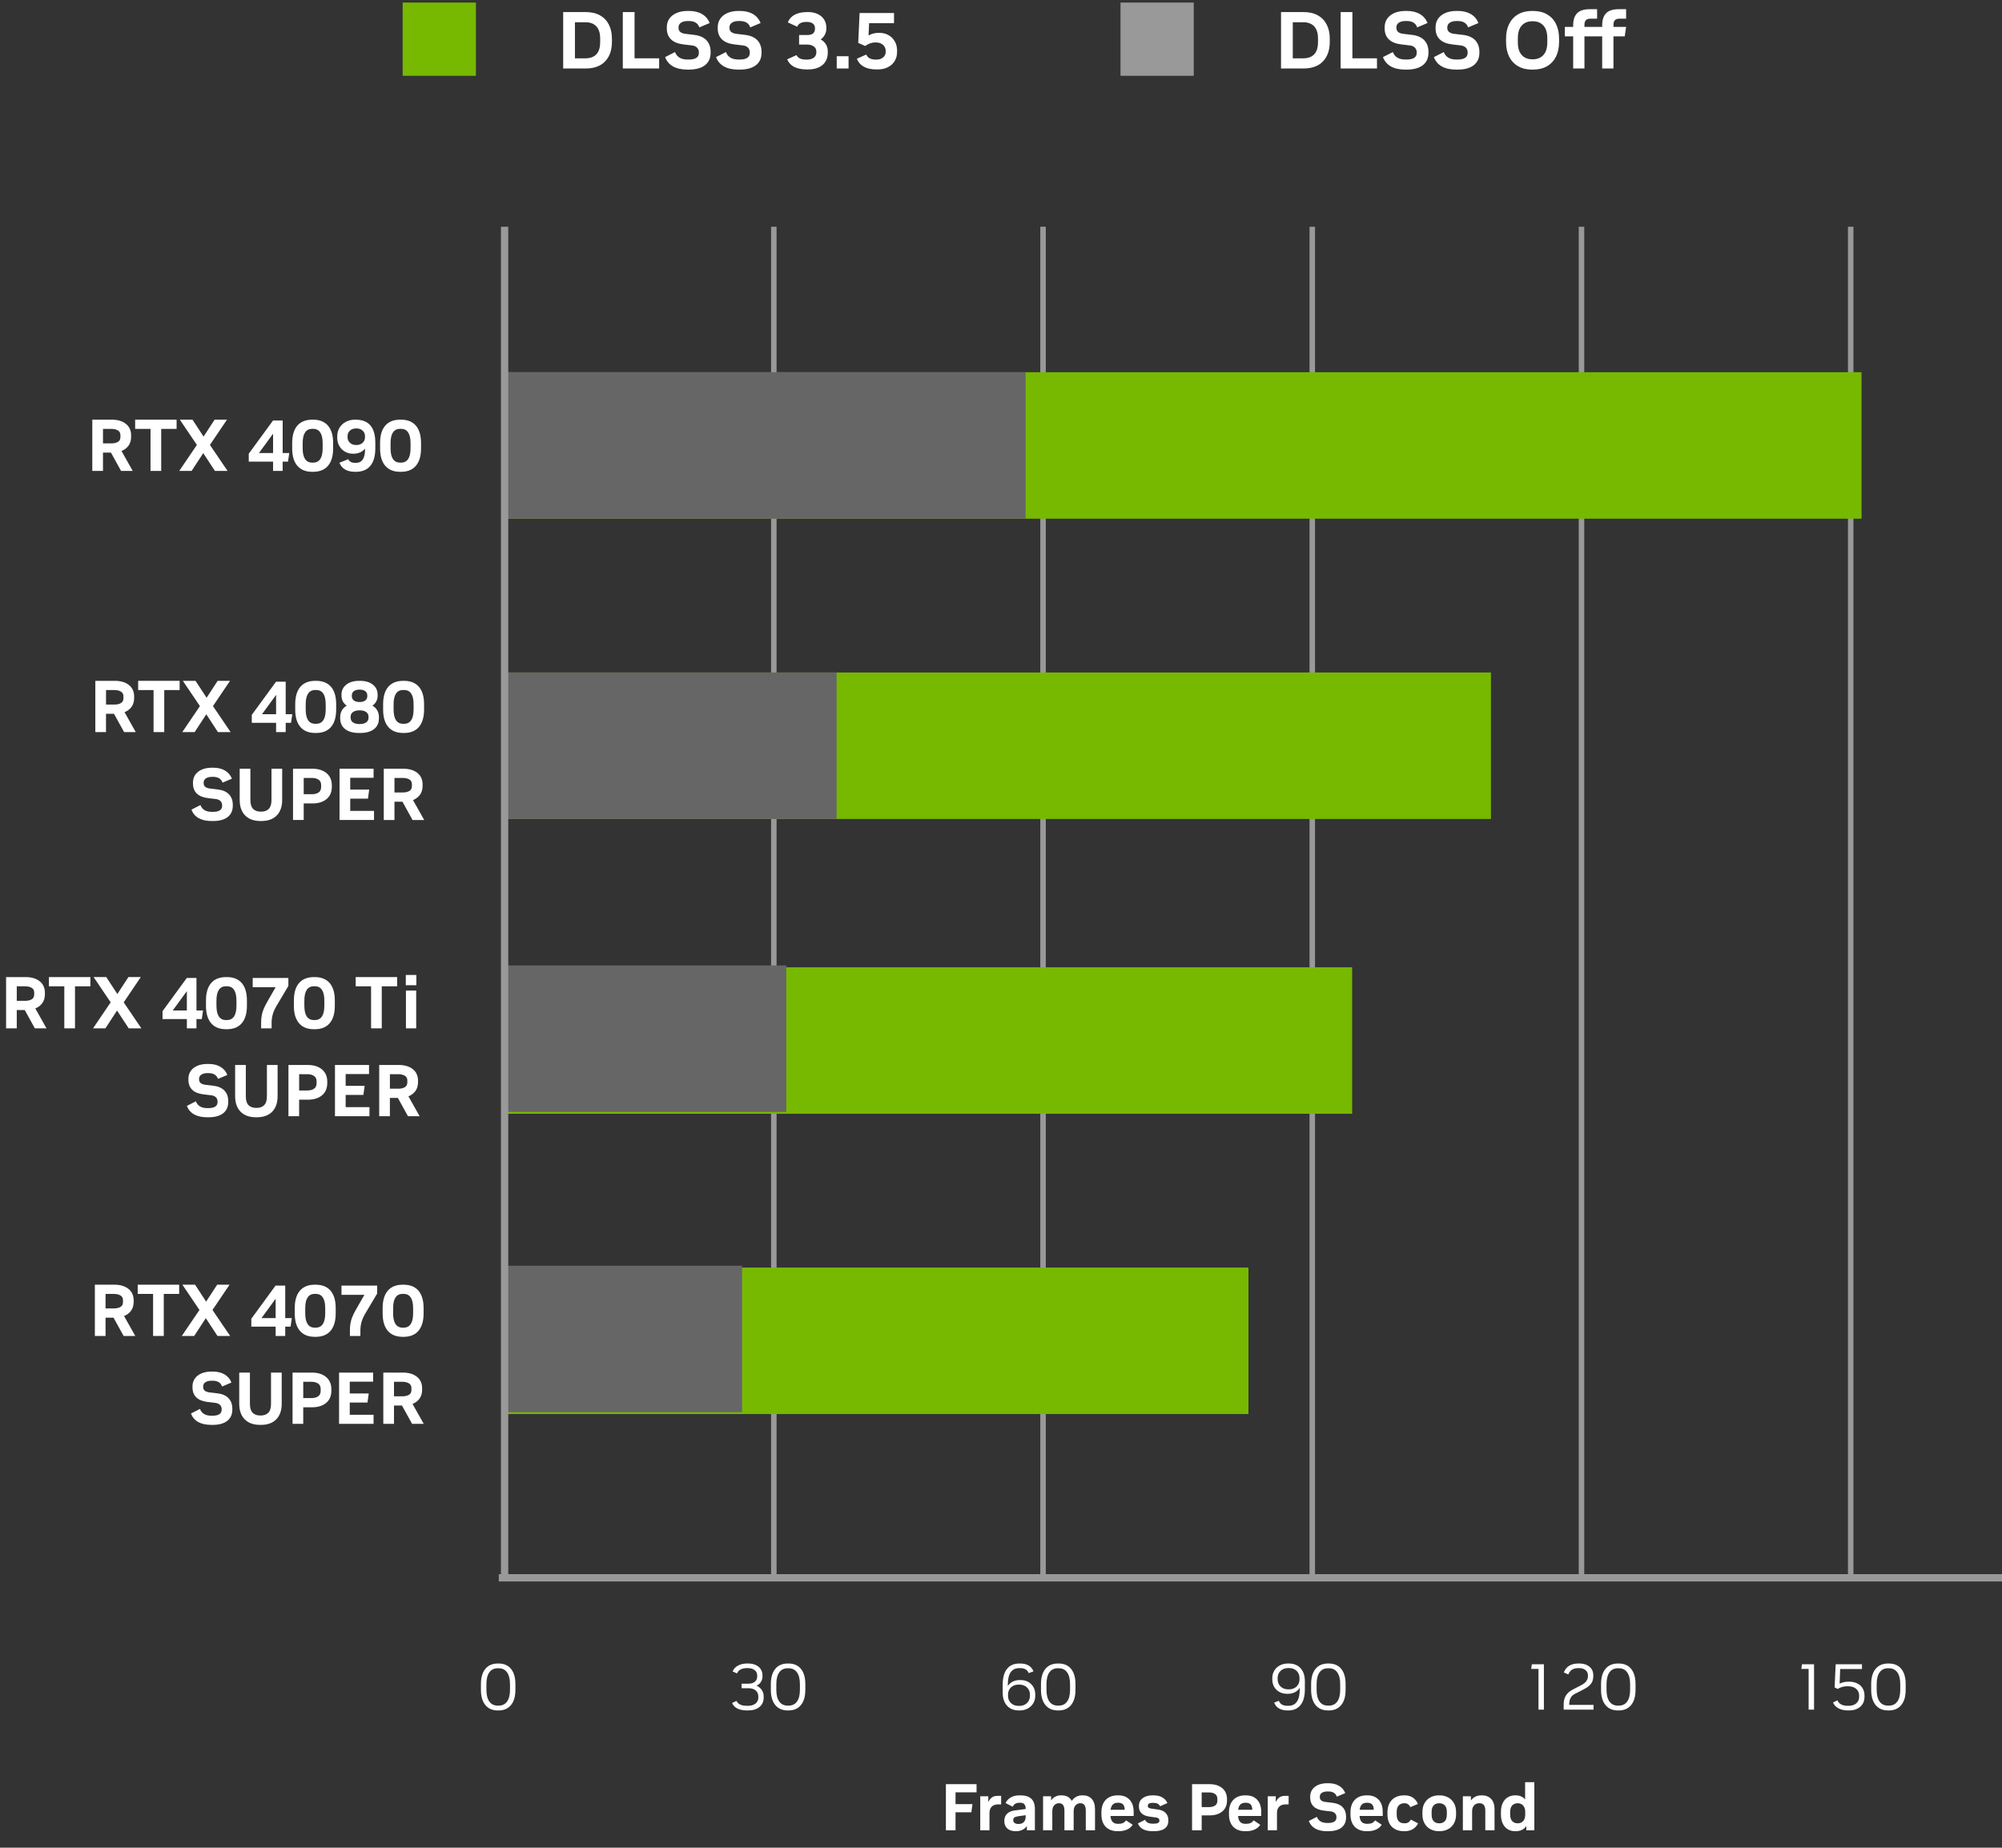 <?xml version="1.0" encoding="UTF-8"?><svg id="Layer_2" xmlns="http://www.w3.org/2000/svg" viewBox="0 0 273.314 252.281"><rect x="0" y="0" width="273.314" height="252.281" fill="#333333" stroke="none"/><g id="Layer_1-2"><path d="M76.886,9.351V1.649h3.069c.776,0,1.432.15,1.963.451.532.301.935.723,1.21,1.266.275.543.413,1.181.413,1.914v.429c0,1.13-.309,2.019-.925,2.667-.615.649-1.503.975-2.661.975h-3.069ZM78.491,7.964h1.42c.652,0,1.152-.182,1.501-.545.349-.362.522-.922.522-1.677v-.495c0-.727-.174-1.275-.522-1.65-.349-.373-.849-.56-1.501-.56h-1.42v4.928Z" fill="#fff"/><path d="M85.025,9.351V1.649h1.605v6.314h3.356v1.387h-4.961Z" fill="#fff"/><path d="M93.869,9.504c-1.605,0-2.629-.567-3.069-1.704l1.353-.693c.257.682.828,1.022,1.716,1.022h.143c.932,0,1.397-.3,1.397-.901v-.11c0-.235-.081-.436-.242-.605-.161-.17-.393-.272-.692-.309l-1.199-.143c-.733-.088-1.291-.317-1.672-.688-.382-.371-.572-.875-.572-1.513v-.132c0-.455.117-.85.352-1.184.235-.333.566-.592.996-.775.429-.183.933-.274,1.513-.274h.165c.703,0,1.298.142,1.781.423.484.283.832.691,1.045,1.227l-1.407.595c-.198-.579-.675-.869-1.431-.869h-.143c-.397,0-.706.077-.93.231-.224.153-.336.359-.336.615v.11c0,.447.309.712.925.792l1.198.143c.748.088,1.312.334,1.688.737.378.403.567.928.567,1.573v.132c0,.733-.257,1.3-.77,1.7-.514.398-1.25.599-2.211.599h-.165Z" fill="#fff"/><path d="M100.821,9.504c-1.605,0-2.629-.567-3.069-1.704l1.353-.693c.257.682.828,1.022,1.716,1.022h.143c.932,0,1.397-.3,1.397-.901v-.11c0-.235-.081-.436-.242-.605-.161-.17-.393-.272-.692-.309l-1.199-.143c-.733-.088-1.291-.317-1.672-.688-.382-.371-.572-.875-.572-1.513v-.132c0-.455.117-.85.352-1.184.235-.333.566-.592.996-.775.429-.183.933-.274,1.513-.274h.165c.703,0,1.298.142,1.781.423.484.283.832.691,1.045,1.227l-1.407.595c-.198-.579-.675-.869-1.431-.869h-.143c-.397,0-.706.077-.93.231-.224.153-.336.359-.336.615v.11c0,.447.309.712.925.792l1.198.143c.748.088,1.312.334,1.688.737.378.403.567.928.567,1.573v.132c0,.733-.257,1.3-.77,1.7-.514.398-1.25.599-2.211.599h-.165Z" fill="#fff"/><path d="M110.149,9.481c-1.408,0-2.303-.461-2.685-1.385l1.287-.572c.176.41.62.615,1.331.615h.077c.403,0,.719-.088.946-.264.227-.176.341-.414.341-.715v-.121c0-.301-.117-.535-.352-.704-.234-.169-.56-.253-.979-.253h-1.023v-1.298h1.101c.711,0,1.066-.286,1.066-.858v-.109c0-.257-.099-.459-.297-.606s-.473-.22-.825-.22h-.055c-.66,0-1.074.22-1.243.659l-1.287-.594c.382-.938,1.269-1.408,2.662-1.408h.121c.491,0,.922.089,1.293.265.37.177.66.422.869.737.209.315.314.685.314,1.111v.143c0,.293-.065.566-.193.819-.128.253-.316.472-.566.654.639.39.957.935.957,1.64v.153c0,.726-.238,1.292-.715,1.7-.477.406-1.144.609-2.002.609h-.143Z" fill="#fff"/><path d="M114.23,9.351v-1.672h1.617v1.672h-1.617Z" fill="#fff"/><path d="M119.664,9.481c-1.4,0-2.295-.486-2.684-1.463l1.287-.571c.19.462.627.692,1.309.692h.077c.366,0,.669-.099.907-.297.238-.197.357-.447.357-.748v-.132c0-.345-.124-.625-.374-.841-.249-.217-.571-.325-.968-.325h-.099c-.455,0-.909.161-1.364.484l-.946-.418.188-4.081h4.697v1.386h-3.399l-.077,1.683c.169-.109.372-.197.61-.264s.49-.099.754-.099h.121c.469,0,.886.104,1.248.314.363.209.647.494.853.857s.309.779.309,1.249v.186c0,.477-.112.894-.336,1.254s-.535.639-.935.836c-.4.199-.864.297-1.392.297h-.144Z" fill="#fff"/><rect x="54.972" y=".35" width="10" height="10" fill="#76b900"/><path d="M174.886,9.351V1.649h3.069c.776,0,1.432.15,1.963.451.532.301.935.723,1.21,1.266.275.543.413,1.181.413,1.914v.429c0,1.13-.309,2.019-.925,2.667-.615.649-1.503.975-2.661.975h-3.069ZM176.491,7.964h1.42c.652,0,1.152-.182,1.501-.545.349-.362.522-.922.522-1.677v-.495c0-.727-.174-1.275-.522-1.65-.349-.373-.849-.56-1.501-.56h-1.42v4.928Z" fill="#fff"/><path d="M183.025,9.351V1.649h1.605v6.314h3.356v1.387h-4.961Z" fill="#fff"/><path d="M191.869,9.504c-1.605,0-2.629-.567-3.069-1.704l1.353-.693c.257.682.828,1.022,1.716,1.022h.143c.932,0,1.397-.3,1.397-.901v-.11c0-.235-.081-.436-.242-.605-.161-.17-.393-.272-.692-.309l-1.199-.143c-.733-.088-1.291-.317-1.672-.688-.382-.371-.572-.875-.572-1.513v-.132c0-.455.117-.85.352-1.184.235-.333.566-.592.996-.775.429-.183.933-.274,1.513-.274h.165c.703,0,1.298.142,1.781.423.484.283.832.691,1.045,1.227l-1.407.595c-.198-.579-.675-.869-1.431-.869h-.143c-.397,0-.706.077-.93.231-.224.153-.336.359-.336.615v.11c0,.447.309.712.925.792l1.198.143c.748.088,1.312.334,1.688.737.378.403.567.928.567,1.573v.132c0,.733-.257,1.3-.77,1.7-.514.398-1.25.599-2.211.599h-.165Z" fill="#fff"/><path d="M198.821,9.504c-1.605,0-2.629-.567-3.069-1.704l1.353-.693c.257.682.828,1.022,1.716,1.022h.143c.932,0,1.397-.3,1.397-.901v-.11c0-.235-.081-.436-.242-.605-.161-.17-.393-.272-.692-.309l-1.199-.143c-.733-.088-1.291-.317-1.672-.688-.382-.371-.572-.875-.572-1.513v-.132c0-.455.117-.85.352-1.184.235-.333.566-.592.996-.775.429-.183.933-.274,1.513-.274h.165c.703,0,1.298.142,1.781.423.484.283.832.691,1.045,1.227l-1.407.595c-.198-.579-.675-.869-1.431-.869h-.143c-.397,0-.706.077-.93.231-.224.153-.336.359-.336.615v.11c0,.447.309.712.925.792l1.198.143c.748.088,1.312.334,1.688.737.378.403.567.928.567,1.573v.132c0,.733-.257,1.3-.77,1.7-.514.398-1.25.599-2.211.599h-.165Z" fill="#fff"/><path d="M209.172,9.504c-.748,0-1.388-.153-1.919-.462-.532-.309-.94-.744-1.222-1.309s-.423-1.236-.423-2.014v-.44c0-.777.141-1.448.423-2.014.282-.565.69-1,1.222-1.309.531-.309,1.171-.462,1.919-.462h.11c.748,0,1.388.153,1.919.462.532.309.94.744,1.222,1.309.282.565.423,1.236.423,2.014v.44c0,.777-.141,1.449-.423,2.014s-.69,1-1.222,1.309c-.531.309-1.171.462-1.919.462h-.11ZM209.184,8.097h.088c.601,0,1.079-.195,1.435-.584.355-.389.533-.975.533-1.76v-.506c0-.785-.178-1.371-.533-1.76-.356-.389-.835-.583-1.435-.583h-.088c-.602,0-1.08.194-1.435.583-.356.389-.534.975-.534,1.76v.506c0,.785.178,1.371.534,1.76.355.389.834.584,1.435.584Z" fill="#fff"/><path d="M214.77,9.351v-4.39h-1.133v-1.286h1.133v-.242c0-.705.177-1.244.528-1.617.352-.375.939-.561,1.76-.561h.98v1.298h-.924c-.286,0-.491.072-.616.215s-.188.347-.188.61v.298h1.728l-.188,1.286h-1.54v4.39h-1.54ZM218.731,9.351v-4.39h-1.134v-1.286h1.134v-.242c0-.705.176-1.244.527-1.617.352-.375.939-.561,1.76-.561h.98v1.298h-.924c-.286,0-.491.072-.616.215s-.188.347-.188.61v.298h1.728l-.188,1.286h-1.54v4.39h-1.539Z" fill="#fff"/><rect x="152.972" y=".35" width="10" height="10" fill="#999"/><line x1="68.093" y1="215.433" x2="273.314" y2="215.433" fill="#999" stroke="#999" stroke-miterlimit="10"/><path d="M67.96,233.541c-.731,0-1.299-.246-1.701-.738-.401-.492-.603-1.182-.603-2.07v-.792c0-.894.201-1.585.603-2.074.402-.489.97-.733,1.701-.733h.108c.731,0,1.298.244,1.696.733.399.489.599,1.181.599,2.074v.792c0,.889-.199,1.578-.599,2.07-.398.492-.965.738-1.696.738h-.108ZM67.96,232.884h.108c.504,0,.89-.186,1.157-.559.266-.371.4-.908.4-1.61v-.766c0-.695-.135-1.231-.4-1.606-.268-.375-.653-.562-1.157-.562h-.108c-.504,0-.889.188-1.156.562-.267.375-.4.911-.4,1.606v.766c0,.702.134,1.239.4,1.61.268.372.652.559,1.156.559Z" fill="#fff"/><path d="M102.033,233.541c-1.105,0-1.801-.339-2.088-1.018l.603-.288c.108.229.279.398.513.509.234.111.553.166.954.166h.081c.439,0,.786-.102,1.044-.306s.388-.477.388-.819v-.152c0-.342-.12-.615-.36-.819s-.565-.306-.972-.306h-.954v-.621h.944c.372,0,.663-.089.873-.266s.315-.419.315-.725v-.126c0-.311-.117-.558-.352-.738-.233-.18-.549-.27-.944-.27h-.072c-.732,0-1.194.243-1.386.729l-.604-.278c.144-.349.391-.615.738-.802.348-.185.774-.278,1.278-.278h.099c.397,0,.741.067,1.035.202s.521.324.684.567.243.529.243.859v.144c0,.271-.072.518-.216.743-.144.225-.342.398-.594.518.294.126.529.316.706.571s.266.548.266.877v.171c0,.54-.19.968-.571,1.283-.381.315-.898.473-1.553.473h-.099Z" fill="#fff"/><path d="M107.541,233.541c-.732,0-1.3-.246-1.701-.738-.402-.492-.604-1.182-.604-2.07v-.792c0-.894.201-1.585.604-2.074.401-.489.969-.733,1.701-.733h.107c.732,0,1.298.244,1.697.733.398.489.598,1.181.598,2.074v.792c0,.889-.199,1.578-.598,2.07-.399.492-.965.738-1.697.738h-.107ZM107.541,232.884h.107c.504,0,.89-.186,1.157-.559.267-.371.4-.908.4-1.61v-.766c0-.695-.134-1.231-.4-1.606-.268-.375-.653-.562-1.157-.562h-.107c-.504,0-.89.188-1.157.562-.267.375-.4.911-.4,1.606v.766c0,.702.134,1.239.4,1.61.268.372.653.559,1.157.559Z" fill="#fff"/><path d="M139.102,233.541c-.69,0-1.231-.217-1.625-.648-.393-.432-.589-1.029-.589-1.791v-1.089c0-.936.194-1.65.585-2.142.39-.492.953-.738,1.691-.738h.1c.93,0,1.539.356,1.826,1.071l-.647.242c-.102-.239-.249-.414-.441-.521-.191-.108-.446-.162-.765-.162h-.081c-1.044,0-1.566.747-1.566,2.241v.216c.156-.264.377-.468.662-.612.285-.144.61-.216.977-.216h.09c.396,0,.745.084,1.049.252.303.168.54.4.711.697s.256.638.256,1.022v.171c0,.385-.091.728-.274,1.031-.183.303-.435.541-.756.715s-.691.262-1.111.262h-.09ZM139.065,232.92h.09c.426,0,.774-.128,1.044-.383.271-.255.405-.586.405-.994v-.153c0-.408-.135-.739-.405-.994-.27-.255-.618-.383-1.044-.383h-.09c-.433,0-.782.128-1.049.383s-.4.586-.4.994v.153c0,.401.134.731.4.989.267.259.616.388,1.049.388Z" fill="#fff"/><path d="M144.42,233.541c-.731,0-1.299-.246-1.701-.738-.401-.492-.603-1.182-.603-2.07v-.792c0-.894.201-1.585.603-2.074.402-.489.97-.733,1.701-.733h.108c.731,0,1.297.244,1.696.733s.599,1.181.599,2.074v.792c0,.889-.199,1.578-.599,2.07s-.965.738-1.696.738h-.108ZM144.42,232.884h.108c.504,0,.89-.186,1.156-.559.267-.371.4-.908.4-1.61v-.766c0-.695-.134-1.231-.4-1.606s-.652-.562-1.156-.562h-.108c-.504,0-.89.188-1.156.562s-.4.911-.4,1.606v.766c0,.702.134,1.239.4,1.61.267.372.652.559,1.156.559Z" fill="#fff"/><path d="M175.774,233.541c-.936,0-1.545-.357-1.827-1.071l.639-.243c.102.24.251.414.445.522.195.107.449.161.761.161h.09c1.038,0,1.558-.746,1.558-2.24v-.226c-.156.265-.377.469-.662.612s-.61.216-.977.216h-.09c-.39,0-.737-.084-1.044-.252-.306-.168-.544-.4-.716-.697-.171-.297-.256-.638-.256-1.022v-.162c0-.39.091-.736.274-1.039.183-.304.436-.54.761-.712.323-.171.692-.256,1.106-.256h.1c.69,0,1.23.215,1.619.644.391.429.586,1.024.586,1.786v1.098c0,.931-.195,1.643-.586,2.138-.39.495-.95.743-1.683.743h-.099ZM175.882,230.66h.081c.433,0,.781-.129,1.049-.387.267-.258.4-.591.4-.999v-.144c0-.408-.134-.739-.4-.995-.268-.255-.616-.382-1.049-.382h-.081c-.432,0-.782.127-1.053.382-.27.256-.405.587-.405.995v.144c0,.414.136.749.405,1.004.271.255.621.382,1.053.382Z" fill="#fff"/><path d="M181.3,233.541c-.731,0-1.299-.246-1.701-.738-.401-.492-.603-1.182-.603-2.07v-.792c0-.894.201-1.585.603-2.074.402-.489.97-.733,1.701-.733h.108c.731,0,1.297.244,1.696.733s.599,1.181.599,2.074v.792c0,.889-.199,1.578-.599,2.07s-.965.738-1.696.738h-.108ZM181.3,232.884h.108c.504,0,.89-.186,1.156-.559.267-.371.4-.908.4-1.61v-.766c0-.695-.134-1.231-.4-1.606s-.652-.562-1.156-.562h-.108c-.504,0-.89.188-1.156.562s-.4.911-.4,1.606v.766c0,.702.134,1.239.4,1.61.267.372.652.559,1.156.559Z" fill="#fff"/><path d="M210.035,233.433v-5.561h-.999l.09-.631h1.647v6.192h-.738Z" fill="#fff"/><path d="M213.474,233.433v-.756c0-.894.398-1.548,1.196-1.962l1.206-.63c.606-.312.909-.717.909-1.216v-.126c0-.293-.111-.53-.333-.711-.222-.18-.513-.27-.873-.27h-.072c-.365,0-.66.069-.882.207s-.393.357-.513.657l-.621-.271c.311-.815.984-1.224,2.016-1.224h.1c.384,0,.718.065,1.003.198.285.132.507.316.666.553.159.237.239.518.239.842v.153c0,.396-.101.731-.302,1.008s-.542.537-1.022.783l-1.17.603c-.276.139-.477.327-.604.567s-.189.54-.189.899v.045h3.32v.648h-4.076Z" fill="#fff"/><path d="M220.88,233.541c-.731,0-1.299-.246-1.701-.738-.401-.492-.603-1.182-.603-2.07v-.792c0-.894.201-1.585.603-2.074.402-.489.97-.733,1.701-.733h.108c.731,0,1.297.244,1.696.733s.599,1.181.599,2.074v.792c0,.889-.199,1.578-.599,2.07s-.965.738-1.696.738h-.108ZM220.88,232.884h.108c.504,0,.89-.186,1.156-.559.267-.371.4-.908.4-1.61v-.766c0-.695-.134-1.231-.4-1.606s-.652-.562-1.156-.562h-.108c-.504,0-.89.188-1.156.562s-.4.911-.4,1.606v.766c0,.702.134,1.239.4,1.61.267.372.652.559,1.156.559Z" fill="#fff"/><path d="M246.915,233.433v-5.561h-.998l.09-.631h1.647v6.192h-.738Z" fill="#fff"/><path d="M252.298,233.541c-.511,0-.945-.095-1.306-.284-.36-.189-.608-.457-.747-.806l.604-.287c.209.498.686.746,1.431.746h.081c.443,0,.797-.112,1.058-.337.261-.226.392-.523.392-.895v-.162c0-.39-.139-.7-.414-.932-.276-.231-.654-.347-1.135-.347h-.071c-.486,0-.921.123-1.306.369l-.422-.207.144-3.159h3.591v.648h-2.978l-.072,1.998c.353-.18.759-.271,1.215-.271h.09c.42,0,.786.078,1.098.234.312.156.555.375.73.657.174.282.261.611.261.99v.18c0,.57-.191,1.022-.576,1.358-.384.337-.902.505-1.557.505h-.107Z" fill="#fff"/><path d="M257.761,233.541c-.732,0-1.3-.246-1.701-.738-.402-.492-.604-1.182-.604-2.07v-.792c0-.894.201-1.585.604-2.074.401-.489.969-.733,1.701-.733h.107c.732,0,1.297.244,1.697.733.398.489.598,1.181.598,2.074v.792c0,.889-.199,1.578-.598,2.07-.4.492-.965.738-1.697.738h-.107ZM257.761,232.884h.107c.504,0,.89-.186,1.156-.559.268-.371.4-.908.4-1.61v-.766c0-.695-.133-1.231-.4-1.606-.267-.375-.652-.562-1.156-.562h-.107c-.504,0-.891.188-1.157.562s-.4.911-.4,1.606v.766c0,.702.134,1.239.4,1.61.267.372.653.559,1.157.559Z" fill="#fff"/><path d="M129.135,249.905v-6.3h4.185v1.116h-2.871v1.61h2.313l-.153,1.116h-2.16v2.457h-1.313Z" fill="#fff"/><path d="M133.823,249.905v-4.644h1.099v.792c.126-.271.284-.478.477-.626.191-.146.452-.221.782-.221h.495v1.161h-.45c-.18,0-.356.036-.53.108-.175.071-.32.196-.438.373s-.175.422-.175.733v2.322h-1.261Z" fill="#fff"/><path d="M138.675,250.031c-.498,0-.884-.123-1.156-.369-.273-.246-.41-.591-.41-1.035,0-.407.125-.734.373-.981.25-.246.611-.399,1.085-.459l1.458-.19v-.036c0-.546-.249-.818-.747-.818h-.09c-.222,0-.408.04-.558.121-.15.081-.276.224-.379.428l-.963-.504c.139-.318.371-.573.697-.766.328-.191.725-.287,1.193-.287h.135c1.315,0,1.971.614,1.971,1.845v2.925h-1.098v-.585c-.144.222-.344.396-.599.521-.255.127-.544.19-.868.19h-.045ZM140.024,247.845l-.963.135c-.275.042-.468.101-.576.175-.107.075-.162.197-.162.365,0,.162.061.289.185.382.123.094.286.14.491.14h.071c.3,0,.534-.087.702-.261s.252-.411.252-.711v-.225Z" fill="#fff"/><path d="M142.4,249.905v-4.644h1.099v.566c.149-.222.338-.393.566-.513s.486-.18.773-.18h.09c.648,0,1.113.252,1.395.756.156-.24.355-.427.599-.559s.52-.197.832-.197h.09c.505,0,.905.163,1.202.49s.445.793.445,1.399v2.88h-1.26v-2.709c0-.311-.059-.554-.175-.725-.117-.171-.303-.257-.555-.257h-.071c-.204,0-.398.089-.581.266-.183.178-.273.461-.273.851v2.574h-1.261v-2.709c0-.311-.059-.554-.175-.725-.117-.171-.303-.257-.555-.257h-.071c-.204,0-.398.089-.581.266-.183.178-.273.461-.273.851v2.574h-1.261Z" fill="#fff"/><path d="M152.598,250.031c-.708,0-1.257-.201-1.647-.603-.39-.402-.585-.97-.585-1.701v-.271c0-.731.198-1.302.595-1.71.396-.408.941-.611,1.638-.611h.071c.66,0,1.175.199,1.544.598.369.399.554.95.554,1.652v.566h-3.159c.042.714.372,1.071.99,1.071h.126c.474,0,.807-.159.999-.477l.909.604c-.168.276-.419.492-.752.647-.333.156-.715.234-1.147.234h-.135ZM151.616,247.106h1.926v-.027c0-.624-.291-.935-.873-.935h-.071c-.576,0-.903.32-.981.963Z" fill="#fff"/><path d="M157.386,250.031c-1.08,0-1.762-.353-2.043-1.062l.981-.495c.084.18.21.314.378.4s.399.13.692.13h.117c.517,0,.774-.135.774-.404v-.036c0-.229-.149-.363-.45-.405l-.935-.126c-.456-.065-.806-.215-1.049-.445-.242-.231-.364-.542-.364-.932v-.09c0-.444.169-.794.509-1.049.338-.255.79-.382,1.353-.382h.136c.468,0,.864.091,1.188.274.323.183.558.442.701.778l-.998.44c-.144-.311-.445-.468-.9-.468h-.117c-.438,0-.657.129-.657.387v.036c0,.097.033.173.099.23.066.058.174.098.324.122l.973.135c.449.06.796.218,1.039.473s.365.577.365.968v.09c0,.474-.169.831-.505,1.07-.336.24-.827.36-1.476.36h-.135Z" fill="#fff"/><path d="M162.74,249.905v-6.3h2.385c.486,0,.907.082,1.265.247s.633.399.828.702.293.668.293,1.094v.171c0,.654-.217,1.159-.648,1.517-.432.356-1.012.535-1.737.535h-1.071v2.034h-1.313ZM164.054,246.737h1.035c.312,0,.574-.069.787-.207s.32-.366.32-.684v-.226c0-.306-.107-.529-.32-.67-.213-.142-.475-.212-.787-.212h-1.035v1.998Z" fill="#fff"/><path d="M170.013,250.031c-.709,0-1.258-.201-1.647-.603-.39-.402-.585-.97-.585-1.701v-.271c0-.731.198-1.302.594-1.71.397-.408.942-.611,1.639-.611h.072c.66,0,1.174.199,1.543.598.369.399.554.95.554,1.652v.566h-3.159c.042.714.372,1.071.99,1.071h.126c.474,0,.807-.159.999-.477l.908.604c-.168.276-.418.492-.751.647-.333.156-.716.234-1.147.234h-.135ZM169.031,247.106h1.927v-.027c0-.624-.291-.935-.873-.935h-.072c-.576,0-.903.32-.981.963Z" fill="#fff"/><path d="M173.072,249.905v-4.644h1.099v.792c.125-.271.284-.478.477-.626.191-.146.453-.221.783-.221h.494v1.161h-.449c-.18,0-.357.036-.531.108-.174.071-.319.196-.436.373s-.175.422-.175.733v2.322h-1.261Z" fill="#fff"/><path d="M181.19,250.031c-1.315,0-2.151-.465-2.512-1.395l1.107-.567c.21.558.678.837,1.404.837h.117c.762,0,1.143-.246,1.143-.738v-.09c0-.191-.066-.356-.197-.495-.133-.138-.322-.222-.568-.252l-.981-.117c-.6-.071-1.057-.259-1.367-.562-.312-.303-.469-.715-.469-1.237v-.107c0-.372.096-.694.288-.968s.464-.484.815-.635c.351-.149.764-.225,1.237-.225h.135c.576,0,1.062.115,1.459.347.396.231.68.565.855,1.003l-1.151.486c-.162-.474-.553-.711-1.17-.711h-.117c-.324,0-.578.062-.762.189-.183.126-.273.294-.273.504v.091c0,.365.252.582.756.647l.981.117c.612.072,1.072.273,1.382.603.31.33.464.76.464,1.287v.108c0,.6-.211,1.063-.631,1.391s-1.022.49-1.809.49h-.135Z" fill="#fff"/><path d="M186.6,250.031c-.708,0-1.257-.201-1.647-.603-.39-.402-.585-.97-.585-1.701v-.271c0-.731.198-1.302.595-1.71.396-.408.941-.611,1.638-.611h.071c.66,0,1.175.199,1.544.598.369.399.554.95.554,1.652v.566h-3.159c.042.714.372,1.071.99,1.071h.126c.474,0,.807-.159.999-.477l.909.604c-.168.276-.419.492-.752.647-.333.156-.715.234-1.147.234h-.135ZM185.618,247.106h1.926v-.027c0-.624-.291-.935-.873-.935h-.071c-.576,0-.903.32-.981.963Z" fill="#fff"/><path d="M191.693,250.031c-.696,0-1.249-.198-1.661-.594-.41-.397-.616-.969-.616-1.719v-.271c0-.492.095-.91.284-1.256.189-.345.454-.607.796-.787.343-.18.741-.27,1.197-.27h.071c.451,0,.83.107,1.139.323.31.216.529.501.662.856l-1.018.432c-.072-.156-.172-.283-.301-.382-.129-.1-.29-.149-.482-.149h-.062c-.307,0-.553.098-.742.293s-.283.499-.283.913v.324c0,.426.091.733.273.923.184.189.434.283.752.283h.062c.211,0,.385-.045.522-.135s.246-.213.324-.369l.981.513c-.133.307-.357.561-.676.766-.318.203-.701.306-1.152.306h-.071Z" fill="#fff"/><path d="M196.454,250.031c-.432,0-.818-.09-1.16-.27-.343-.181-.613-.442-.81-.788-.198-.345-.297-.764-.297-1.255v-.271c0-.498.099-.918.297-1.26.197-.342.468-.604.81-.783.342-.18.729-.27,1.16-.27h.062c.433,0,.82.09,1.162.27s.611.441.81.783.297.762.297,1.26v.271c0,.491-.099.91-.297,1.255-.198.346-.468.607-.81.788-.342.18-.73.27-1.162.27h-.062ZM196.454,248.951h.062c.295,0,.536-.096.725-.288.19-.191.284-.498.284-.918v-.324c0-.42-.095-.726-.284-.918-.189-.191-.43-.288-.725-.288h-.062c-.294,0-.535.097-.725.288-.19.192-.283.498-.283.918v.324c0,.42.094.727.283.918.19.192.431.288.725.288Z" fill="#fff"/><path d="M199.712,249.905v-4.644h1.098v.575c.156-.222.355-.395.6-.518.242-.122.514-.184.815-.184h.09c.527,0,.945.163,1.255.49s.464.793.464,1.399v2.88h-1.26v-2.709c0-.311-.065-.554-.193-.725-.13-.171-.332-.257-.607-.257h-.072c-.15,0-.296.039-.438.117-.141.078-.258.198-.351.36s-.14.375-.14.639v2.574h-1.26Z" fill="#fff"/><path d="M206.84,250.031c-.372,0-.705-.089-.999-.266s-.523-.44-.689-.787c-.165-.349-.247-.771-.247-1.27v-.27c0-.498.082-.918.247-1.26.165-.343.395-.602.689-.779.294-.177.627-.265.999-.265h.064c.558,0,.992.185,1.305.558v-2.358h1.26v6.57h-1.098v-.576c-.318.468-.807.702-1.467.702h-.064ZM207.173,248.951h.072c.162,0,.318-.04.468-.121s.273-.212.369-.392c.096-.181.144-.417.144-.711v-.288c0-.294-.049-.531-.148-.711-.099-.181-.223-.31-.373-.392s-.303-.122-.459-.122h-.072c-.288,0-.527.097-.72.288-.192.192-.288.501-.288.928v.297c0,.426.096.736.288.932.192.194.432.292.72.292Z" fill="#fff"/><path d="M12.6,64.3v-7h2.649c.814,0,1.459.19,1.935.569.477.381.715.907.715,1.58v.19c0,.474-.115.873-.345,1.2-.231.326-.552.573-.966.739l1.53,2.721h-1.59l-1.38-2.5h-1.09v2.5h-1.46ZM14.06,60.54h1.149c.353,0,.646-.067.88-.2.233-.134.351-.356.351-.67v-.25c0-.301-.117-.519-.351-.655s-.526-.205-.88-.205h-1.149v1.98Z" fill="#fff"/><path d="M20.549,64.3v-5.74h-2.1v-1.26h5.66v1.26h-2.101v5.74h-1.46Z" fill="#fff"/><path d="M29.339,64.3l-1.59-2.431-1.59,2.431h-1.69l2.41-3.55-2.33-3.45h1.73l1.51,2.31,1.51-2.31h1.69l-2.33,3.45,2.41,3.55h-1.73Z" fill="#fff"/><path d="M37.279,64.3v-1.27h-3.32v-1.08l3.31-4.529h1.32v4.439h.9l-.17,1.17h-.731v1.27h-1.31ZM37.279,61.859v-2.64l-1.931,2.64h1.931Z" fill="#fff"/><path d="M42.639,64.42c-.899,0-1.583-.275-2.05-.825s-.7-1.339-.7-2.365v-.74c0-1.033.233-1.823.7-2.37.467-.546,1.15-.819,2.05-.819h.09c.9,0,1.584.273,2.051.819.466.547.699,1.337.699,2.37v.74c0,1.026-.233,1.815-.699,2.365-.467.55-1.15.825-2.051.825h-.09ZM42.639,63.17h.09c.881,0,1.32-.653,1.32-1.96v-.7c0-1.307-.44-1.96-1.32-1.96h-.09c-.88,0-1.319.653-1.319,1.96v.7c0,1.307.44,1.96,1.319,1.96Z" fill="#fff"/><path d="M48.489,64.42c-1.113,0-1.83-.414-2.15-1.24l1.21-.48c.14.334.464.5.97.5h.06c.84,0,1.26-.616,1.26-1.85v-.1c-.174.22-.397.392-.67.515s-.577.185-.91.185h-.07c-.406,0-.773-.095-1.1-.284-.326-.19-.583-.45-.769-.78-.188-.33-.28-.705-.28-1.125v-.16c0-.453.103-.852.31-1.195.207-.343.493-.613.86-.81.366-.196.786-.295,1.26-.295h.08c1.793,0,2.69,1.047,2.69,3.14v.78c0,1.047-.227,1.842-.681,2.385-.453.544-1.116.815-1.989.815h-.08ZM48.609,60.76h.06c.34,0,.618-.101.835-.3.217-.2.325-.454.325-.761v-.14c0-.314-.108-.568-.325-.765-.217-.197-.495-.295-.835-.295h-.06c-.341,0-.619.098-.835.295-.217.196-.325.451-.325.765v.14c0,.307.108.56.325.761.216.199.494.3.835.3Z" fill="#fff"/><path d="M54.639,64.42c-.899,0-1.583-.275-2.05-.825s-.7-1.339-.7-2.365v-.74c0-1.033.233-1.823.7-2.37.467-.546,1.15-.819,2.05-.819h.09c.9,0,1.584.273,2.051.819.466.547.699,1.337.699,2.37v.74c0,1.026-.233,1.815-.699,2.365-.467.55-1.15.825-2.051.825h-.09ZM54.639,63.17h.09c.881,0,1.32-.653,1.32-1.96v-.7c0-1.307-.44-1.96-1.32-1.96h-.09c-.88,0-1.319.653-1.319,1.96v.7c0,1.307.44,1.96,1.319,1.96Z" fill="#fff"/><path d="M13.014,99.96v-7h2.65c.814,0,1.458.19,1.935.57s.715.906.715,1.58v.19c0,.474-.114.874-.345,1.2-.23.327-.552.573-.965.74l1.53,2.72h-1.591l-1.38-2.5h-1.09v2.5h-1.46ZM14.474,96.2h1.15c.353,0,.646-.066.88-.2.233-.133.35-.356.35-.67v-.25c0-.3-.116-.519-.35-.655-.233-.136-.526-.205-.88-.205h-1.15v1.98Z" fill="#fff"/><path d="M20.964,99.96v-5.74h-2.101v-1.26h5.66v1.26h-2.1v5.74h-1.46Z" fill="#fff"/><path d="M29.754,99.96l-1.59-2.43-1.591,2.43h-1.69l2.41-3.55-2.33-3.45h1.73l1.511,2.311,1.51-2.311h1.69l-2.33,3.45,2.41,3.55h-1.73Z" fill="#fff"/><path d="M37.693,99.96v-1.27h-3.32v-1.08l3.311-4.53h1.32v4.44h.899l-.17,1.17h-.73v1.27h-1.31ZM37.693,97.52v-2.641l-1.93,2.641h1.93Z" fill="#fff"/><path d="M43.054,100.08c-.9,0-1.584-.274-2.05-.825-.467-.55-.7-1.338-.7-2.364v-.74c0-1.033.233-1.823.7-2.37.466-.547,1.149-.82,2.05-.82h.09c.9,0,1.583.273,2.05.82s.7,1.337.7,2.37v.74c0,1.026-.233,1.815-.7,2.364-.467.551-1.149.825-2.05.825h-.09ZM43.054,98.83h.09c.88,0,1.32-.653,1.32-1.96v-.7c0-1.307-.44-1.96-1.32-1.96h-.09c-.88,0-1.32.653-1.32,1.96v.7c0,1.307.44,1.96,1.32,1.96Z" fill="#fff"/><path d="M49.023,100.08c-.82,0-1.455-.177-1.905-.53-.449-.352-.675-.85-.675-1.489v-.141c0-.34.075-.644.226-.915.149-.27.371-.488.665-.654-.474-.334-.711-.79-.711-1.37v-.13c0-.573.219-1.032.655-1.375.436-.344,1.022-.516,1.755-.516h.11c.733,0,1.318.172,1.755.516.436.343.655.802.655,1.375v.13c0,.58-.237,1.036-.71,1.37.293.166.515.385.665.654.149.271.225.575.225.915v.141c0,.646-.225,1.145-.675,1.495-.45.35-1.085.524-1.905.524h-.13ZM49.054,98.86h.069c.374,0,.665-.077.875-.231.211-.153.315-.37.315-.649v-.11c0-.273-.104-.488-.315-.644-.21-.157-.501-.235-.875-.235h-.069c-.367,0-.657.078-.87.235-.214.156-.32.371-.32.644v.11c0,.279.105.496.315.649s.501.231.875.231ZM49.063,95.851h.05c.32,0,.572-.07.755-.21.184-.141.275-.334.275-.58v-.11c0-.246-.092-.44-.275-.58-.183-.14-.435-.21-.755-.21h-.05c-.32,0-.571.07-.755.21s-.275.334-.275.58v.11c0,.246.092.44.275.58.184.14.435.21.755.21Z" fill="#fff"/><path d="M55.054,100.08c-.9,0-1.584-.274-2.05-.825-.467-.55-.7-1.338-.7-2.364v-.74c0-1.033.233-1.823.7-2.37.466-.547,1.149-.82,2.05-.82h.09c.9,0,1.583.273,2.05.82s.7,1.337.7,2.37v.74c0,1.026-.233,1.815-.7,2.364-.467.551-1.149.825-2.05.825h-.09ZM55.054,98.83h.09c.88,0,1.32-.653,1.32-1.96v-.7c0-1.307-.44-1.96-1.32-1.96h-.09c-.88,0-1.32.653-1.32,1.96v.7c0,1.307.44,1.96,1.32,1.96Z" fill="#fff"/><path d="M28.923,112.101c-1.46,0-2.39-.517-2.79-1.551l1.23-.63c.233.62.753.931,1.56.931h.131c.846,0,1.27-.273,1.27-.82v-.1c0-.214-.073-.398-.22-.551s-.357-.246-.63-.279l-1.091-.131c-.666-.079-1.173-.288-1.52-.625-.347-.336-.519-.795-.519-1.375v-.119c0-.414.106-.771.319-1.075.214-.304.516-.538.905-.705s.849-.25,1.375-.25h.15c.64,0,1.18.128,1.619.385.44.257.757.629.95,1.115l-1.28.54c-.18-.526-.613-.79-1.3-.79h-.13c-.359,0-.642.07-.845.21s-.305.326-.305.56v.101c0,.406.279.646.84.72l1.09.13c.68.08,1.191.304,1.535.67.343.367.515.844.515,1.431v.119c0,.667-.233,1.183-.7,1.546s-1.137.545-2.01.545h-.15Z" fill="#fff"/><path d="M38.523,104.96v4.25c0,.914-.247,1.624-.74,2.13-.493.507-1.197.761-2.11.761h-.1c-.907,0-1.608-.254-2.106-.761-.496-.506-.745-1.216-.745-2.13v-4.25h1.46v4.28c0,.554.124.955.37,1.205.247.25.59.375,1.03.375h.08c.44,0,.783-.125,1.03-.375.246-.25.37-.651.37-1.205v-4.28h1.46Z" fill="#fff"/><path d="M40.003,111.96v-7h2.65c.54,0,1.008.092,1.404.275.398.184.704.443.921.78.216.336.324.741.324,1.215v.19c0,.727-.239,1.289-.72,1.685-.479.397-1.123.595-1.93.595h-1.19v2.26h-1.46ZM41.463,108.44h1.15c.347,0,.638-.077.875-.231.236-.153.354-.406.354-.76v-.25c0-.34-.118-.588-.354-.745-.237-.156-.528-.235-.875-.235h-1.15v2.221Z" fill="#fff"/><path d="M46.353,111.96v-7h4.649v1.24h-3.189v1.61h2.59l-.17,1.239h-2.42v1.67h3.25v1.24h-4.71Z" fill="#fff"/><path d="M52.394,111.96v-7h2.649c.814,0,1.459.19,1.935.57s.715.906.715,1.58v.19c0,.474-.115.874-.345,1.2-.231.327-.552.573-.966.74l1.53,2.72h-1.59l-1.38-2.5h-1.09v2.5h-1.46ZM53.853,108.2h1.149c.353,0,.646-.066.88-.2.233-.133.351-.356.351-.67v-.25c0-.3-.117-.519-.351-.655-.233-.136-.526-.205-.88-.205h-1.149v1.98Z" fill="#fff"/><path d="M.83,140.41v-7h2.65c.814,0,1.458.19,1.935.57s.715.906.715,1.58v.19c0,.474-.114.874-.345,1.2-.23.327-.552.573-.965.74l1.53,2.72h-1.591l-1.38-2.5h-1.09v2.5H.83ZM2.29,136.65h1.15c.353,0,.646-.066.88-.2.233-.133.35-.356.35-.67v-.25c0-.3-.116-.519-.35-.655-.233-.136-.526-.205-.88-.205h-1.15v1.98Z" fill="#fff"/><path d="M8.78,140.41v-5.74h-2.101v-1.26h5.66v1.26h-2.1v5.74h-1.46Z" fill="#fff"/><path d="M17.57,140.41l-1.59-2.43-1.591,2.43h-1.69l2.41-3.55-2.33-3.45h1.73l1.511,2.311,1.51-2.311h1.69l-2.33,3.45,2.41,3.55h-1.73Z" fill="#fff"/><path d="M25.51,140.41v-1.27h-3.32v-1.08l3.311-4.53h1.32v4.44h.899l-.17,1.17h-.73v1.27h-1.31ZM25.51,137.971v-2.641l-1.93,2.641h1.93Z" fill="#fff"/><path d="M30.87,140.53c-.9,0-1.584-.274-2.05-.825-.467-.55-.7-1.338-.7-2.364v-.74c0-1.033.233-1.823.7-2.37.466-.547,1.149-.82,2.05-.82h.09c.9,0,1.583.273,2.05.82s.7,1.337.7,2.37v.74c0,1.026-.233,1.815-.7,2.364-.467.551-1.149.825-2.05.825h-.09ZM30.87,139.28h.09c.88,0,1.32-.653,1.32-1.96v-.7c0-1.307-.44-1.96-1.32-1.96h-.09c-.88,0-1.32.653-1.32,1.96v.7c0,1.307.44,1.96,1.32,1.96Z" fill="#fff"/><path d="M35.65,140.41v-.769c0-.347.024-.665.074-.955.051-.29.134-.58.25-.87.117-.29.272-.606.465-.945l1.19-2.08h-3.13v-1.26h4.87v1.09l-1.61,2.71c-.24.4-.413.785-.519,1.155-.107.37-.16.769-.16,1.195v.73h-1.43Z" fill="#fff"/><path d="M42.87,140.53c-.9,0-1.584-.274-2.05-.825-.467-.55-.7-1.338-.7-2.364v-.74c0-1.033.233-1.823.7-2.37.466-.547,1.149-.82,2.05-.82h.09c.9,0,1.583.273,2.05.82s.7,1.337.7,2.37v.74c0,1.026-.233,1.815-.7,2.364-.467.551-1.149.825-2.05.825h-.09ZM42.87,139.28h.09c.88,0,1.32-.653,1.32-1.96v-.7c0-1.307-.44-1.96-1.32-1.96h-.09c-.88,0-1.32.653-1.32,1.96v.7c0,1.307.44,1.96,1.32,1.96Z" fill="#fff"/><path d="M50.66,140.41v-5.74h-2.101v-1.26h5.66v1.26h-2.1v5.74h-1.46Z" fill="#fff"/><path d="M55.399,134.52v-1.4h1.44v1.4h-1.44ZM55.419,140.41v-5.16h1.4v5.16h-1.4Z" fill="#fff"/><path d="M28.3,152.551c-1.46,0-2.39-.517-2.79-1.551l1.23-.63c.233.62.754.931,1.56.931h.13c.847,0,1.27-.273,1.27-.82v-.1c0-.214-.074-.398-.221-.551s-.356-.246-.63-.279l-1.09-.131c-.667-.079-1.174-.288-1.52-.625-.347-.336-.519-.795-.519-1.375v-.119c0-.414.106-.771.32-1.075.213-.304.515-.538.904-.705.391-.167.849-.25,1.375-.25h.15c.64,0,1.18.128,1.62.385.44.257.757.629.95,1.115l-1.28.54c-.18-.526-.613-.79-1.3-.79h-.13c-.36,0-.642.07-.846.21-.203.14-.305.326-.305.56v.101c0,.406.28.646.84.72l1.09.13c.681.08,1.192.304,1.535.67.344.367.516.844.516,1.431v.119c0,.667-.233,1.183-.7,1.546s-1.137.545-2.01.545h-.15Z" fill="#fff"/><path d="M37.899,145.41v4.25c0,.914-.247,1.624-.74,2.13-.493.507-1.196.761-2.109.761h-.101c-.906,0-1.608-.254-2.104-.761-.497-.506-.745-1.216-.745-2.13v-4.25h1.46v4.28c0,.554.123.955.37,1.205.246.25.59.375,1.029.375h.08c.44,0,.783-.125,1.03-.375s.37-.651.37-1.205v-4.28h1.46Z" fill="#fff"/><path d="M39.38,152.41v-7h2.649c.54,0,1.009.092,1.405.275s.703.443.92.78c.217.336.325.741.325,1.215v.19c0,.727-.24,1.289-.72,1.685-.48.397-1.124.595-1.931.595h-1.19v2.26h-1.46ZM40.84,148.891h1.149c.347,0,.639-.077.875-.231.237-.153.355-.406.355-.76v-.25c0-.34-.118-.588-.355-.745-.236-.156-.528-.235-.875-.235h-1.149v2.221Z" fill="#fff"/><path d="M45.73,152.41v-7h4.65v1.24h-3.19v1.61h2.59l-.17,1.239h-2.42v1.67h3.25v1.24h-4.71Z" fill="#fff"/><path d="M51.77,152.41v-7h2.65c.814,0,1.458.19,1.935.57s.715.906.715,1.58v.19c0,.474-.114.874-.345,1.2-.23.327-.552.573-.965.74l1.53,2.72h-1.591l-1.38-2.5h-1.09v2.5h-1.46ZM53.23,148.65h1.15c.353,0,.646-.066.88-.2.233-.133.35-.356.35-.67v-.25c0-.3-.116-.519-.35-.655-.233-.136-.526-.205-.88-.205h-1.15v1.98Z" fill="#fff"/><path d="M12.95,182.41v-7h2.649c.814,0,1.459.19,1.935.57s.715.906.715,1.58v.19c0,.474-.115.874-.345,1.2-.231.327-.552.573-.966.74l1.53,2.72h-1.59l-1.38-2.5h-1.09v2.5h-1.46ZM14.41,178.65h1.149c.353,0,.646-.066.88-.2.233-.133.351-.356.351-.67v-.25c0-.3-.117-.519-.351-.655-.233-.136-.526-.205-.88-.205h-1.149v1.98Z" fill="#fff"/><path d="M20.899,182.41v-5.74h-2.1v-1.26h5.66v1.26h-2.101v5.74h-1.46Z" fill="#fff"/><path d="M29.689,182.41l-1.59-2.43-1.59,2.43h-1.69l2.41-3.55-2.33-3.45h1.73l1.51,2.311,1.51-2.311h1.69l-2.33,3.45,2.41,3.55h-1.73Z" fill="#fff"/><path d="M37.63,182.41v-1.27h-3.32v-1.08l3.31-4.53h1.32v4.44h.9l-.17,1.17h-.731v1.27h-1.31ZM37.63,179.971v-2.641l-1.931,2.641h1.931Z" fill="#fff"/><path d="M42.989,182.53c-.899,0-1.583-.274-2.05-.825-.467-.55-.7-1.338-.7-2.364v-.74c0-1.033.233-1.823.7-2.37s1.15-.82,2.05-.82h.09c.9,0,1.584.273,2.051.82.466.547.699,1.337.699,2.37v.74c0,1.026-.233,1.815-.699,2.364-.467.551-1.15.825-2.051.825h-.09ZM42.989,181.28h.09c.881,0,1.32-.653,1.32-1.96v-.7c0-1.307-.44-1.96-1.32-1.96h-.09c-.88,0-1.319.653-1.319,1.96v.7c0,1.307.44,1.96,1.319,1.96Z" fill="#fff"/><path d="M47.77,182.41v-.769c0-.347.025-.665.075-.955s.133-.58.25-.87c.116-.29.272-.606.465-.945l1.19-2.08h-3.131v-1.26h4.87v1.09l-1.609,2.71c-.24.4-.414.785-.52,1.155s-.16.769-.16,1.195v.73h-1.43Z" fill="#fff"/><path d="M54.989,182.53c-.899,0-1.583-.274-2.05-.825-.467-.55-.7-1.338-.7-2.364v-.74c0-1.033.233-1.823.7-2.37s1.15-.82,2.05-.82h.09c.9,0,1.584.273,2.051.82.466.547.699,1.337.699,2.37v.74c0,1.026-.233,1.815-.699,2.364-.467.551-1.15.825-2.051.825h-.09ZM54.989,181.28h.09c.881,0,1.32-.653,1.32-1.96v-.7c0-1.307-.44-1.96-1.32-1.96h-.09c-.88,0-1.319.653-1.319,1.96v.7c0,1.307.44,1.96,1.319,1.96Z" fill="#fff"/><path d="M28.859,194.551c-1.46,0-2.39-.517-2.79-1.551l1.23-.63c.233.62.754.931,1.56.931h.13c.847,0,1.27-.273,1.27-.82v-.1c0-.214-.074-.398-.221-.551s-.356-.246-.63-.279l-1.09-.131c-.667-.079-1.174-.288-1.52-.625-.347-.336-.519-.795-.519-1.375v-.119c0-.414.106-.771.32-1.075.213-.304.515-.538.904-.705.391-.167.849-.25,1.375-.25h.15c.64,0,1.18.128,1.62.385.44.257.757.629.95,1.115l-1.28.54c-.18-.526-.613-.79-1.3-.79h-.13c-.36,0-.642.07-.846.21-.203.14-.305.326-.305.56v.101c0,.406.28.646.84.72l1.09.13c.681.08,1.192.304,1.535.67.344.367.516.844.516,1.431v.119c0,.667-.233,1.183-.7,1.546s-1.137.545-2.01.545h-.15Z" fill="#fff"/><path d="M38.459,187.41v4.25c0,.914-.247,1.624-.74,2.13-.493.507-1.196.761-2.109.761h-.101c-.906,0-1.608-.254-2.104-.761-.497-.506-.745-1.216-.745-2.13v-4.25h1.46v4.28c0,.554.123.955.37,1.205.246.25.59.375,1.029.375h.08c.44,0,.783-.125,1.03-.375s.37-.651.37-1.205v-4.28h1.46Z" fill="#fff"/><path d="M39.94,194.41v-7h2.649c.54,0,1.009.092,1.405.275s.703.443.92.78c.217.336.325.741.325,1.215v.19c0,.727-.24,1.289-.72,1.685-.48.397-1.124.595-1.931.595h-1.19v2.26h-1.46ZM41.399,190.891h1.149c.347,0,.639-.077.875-.231.237-.153.355-.406.355-.76v-.25c0-.34-.118-.588-.355-.745-.236-.156-.528-.235-.875-.235h-1.149v2.221Z" fill="#fff"/><path d="M46.289,194.41v-7h4.65v1.24h-3.19v1.61h2.59l-.17,1.239h-2.42v1.67h3.25v1.24h-4.71Z" fill="#fff"/><path d="M52.329,194.41v-7h2.65c.814,0,1.458.19,1.935.57s.715.906.715,1.58v.19c0,.474-.114.874-.345,1.2-.23.327-.552.573-.965.74l1.53,2.72h-1.591l-1.38-2.5h-1.09v2.5h-1.46ZM53.789,190.65h1.15c.353,0,.646-.066.88-.2.233-.133.35-.356.35-.67v-.25c0-.3-.116-.519-.35-.655-.233-.136-.526-.205-.88-.205h-1.15v1.98Z" fill="#fff"/><line x1="215.906" y1="214.96" x2="215.906" y2="30.96" fill="none" stroke="#999" stroke-miterlimit="10" stroke-width=".75"/><line x1="252.66" y1="214.96" x2="252.66" y2="30.96" fill="none" stroke="#999" stroke-miterlimit="10" stroke-width=".75"/><line x1="105.643" y1="214.96" x2="105.643" y2="30.96" fill="none" stroke="#999" stroke-miterlimit="10" stroke-width=".75"/><line x1="142.397" y1="214.96" x2="142.397" y2="30.96" fill="none" stroke="#999" stroke-miterlimit="10" stroke-width=".75"/><line x1="179.152" y1="214.96" x2="179.152" y2="30.96" fill="none" stroke="#999" stroke-miterlimit="10" stroke-width=".75"/><rect x="68.811" y="50.821" width="185.327" height="20" fill="#76b900"/><rect x="68.661" y="91.821" width="134.882" height="20" fill="#76b900"/><rect id="rectangle-10-6" x="68.813" y="132.071" width="115.782" height="20" fill="#76b900"/><rect id="rectangle-10-6-2" x="68.813" y="173.071" width="101.624" height="20" fill="#76b900"/><rect x="68.657" y="50.821" width="71.36" height="20" fill="#666"/><rect x="68.858" y="91.821" width="45.362" height="20" fill="#666"/><rect x="68.657" y="131.821" width="38.692" height="20" fill="#666"/><rect x="68.657" y="172.821" width="32.654" height="20" fill="#666"/><line x1="68.889" y1="214.96" x2="68.889" y2="30.96" fill="none" stroke="#999" stroke-miterlimit="10"/></g></svg>